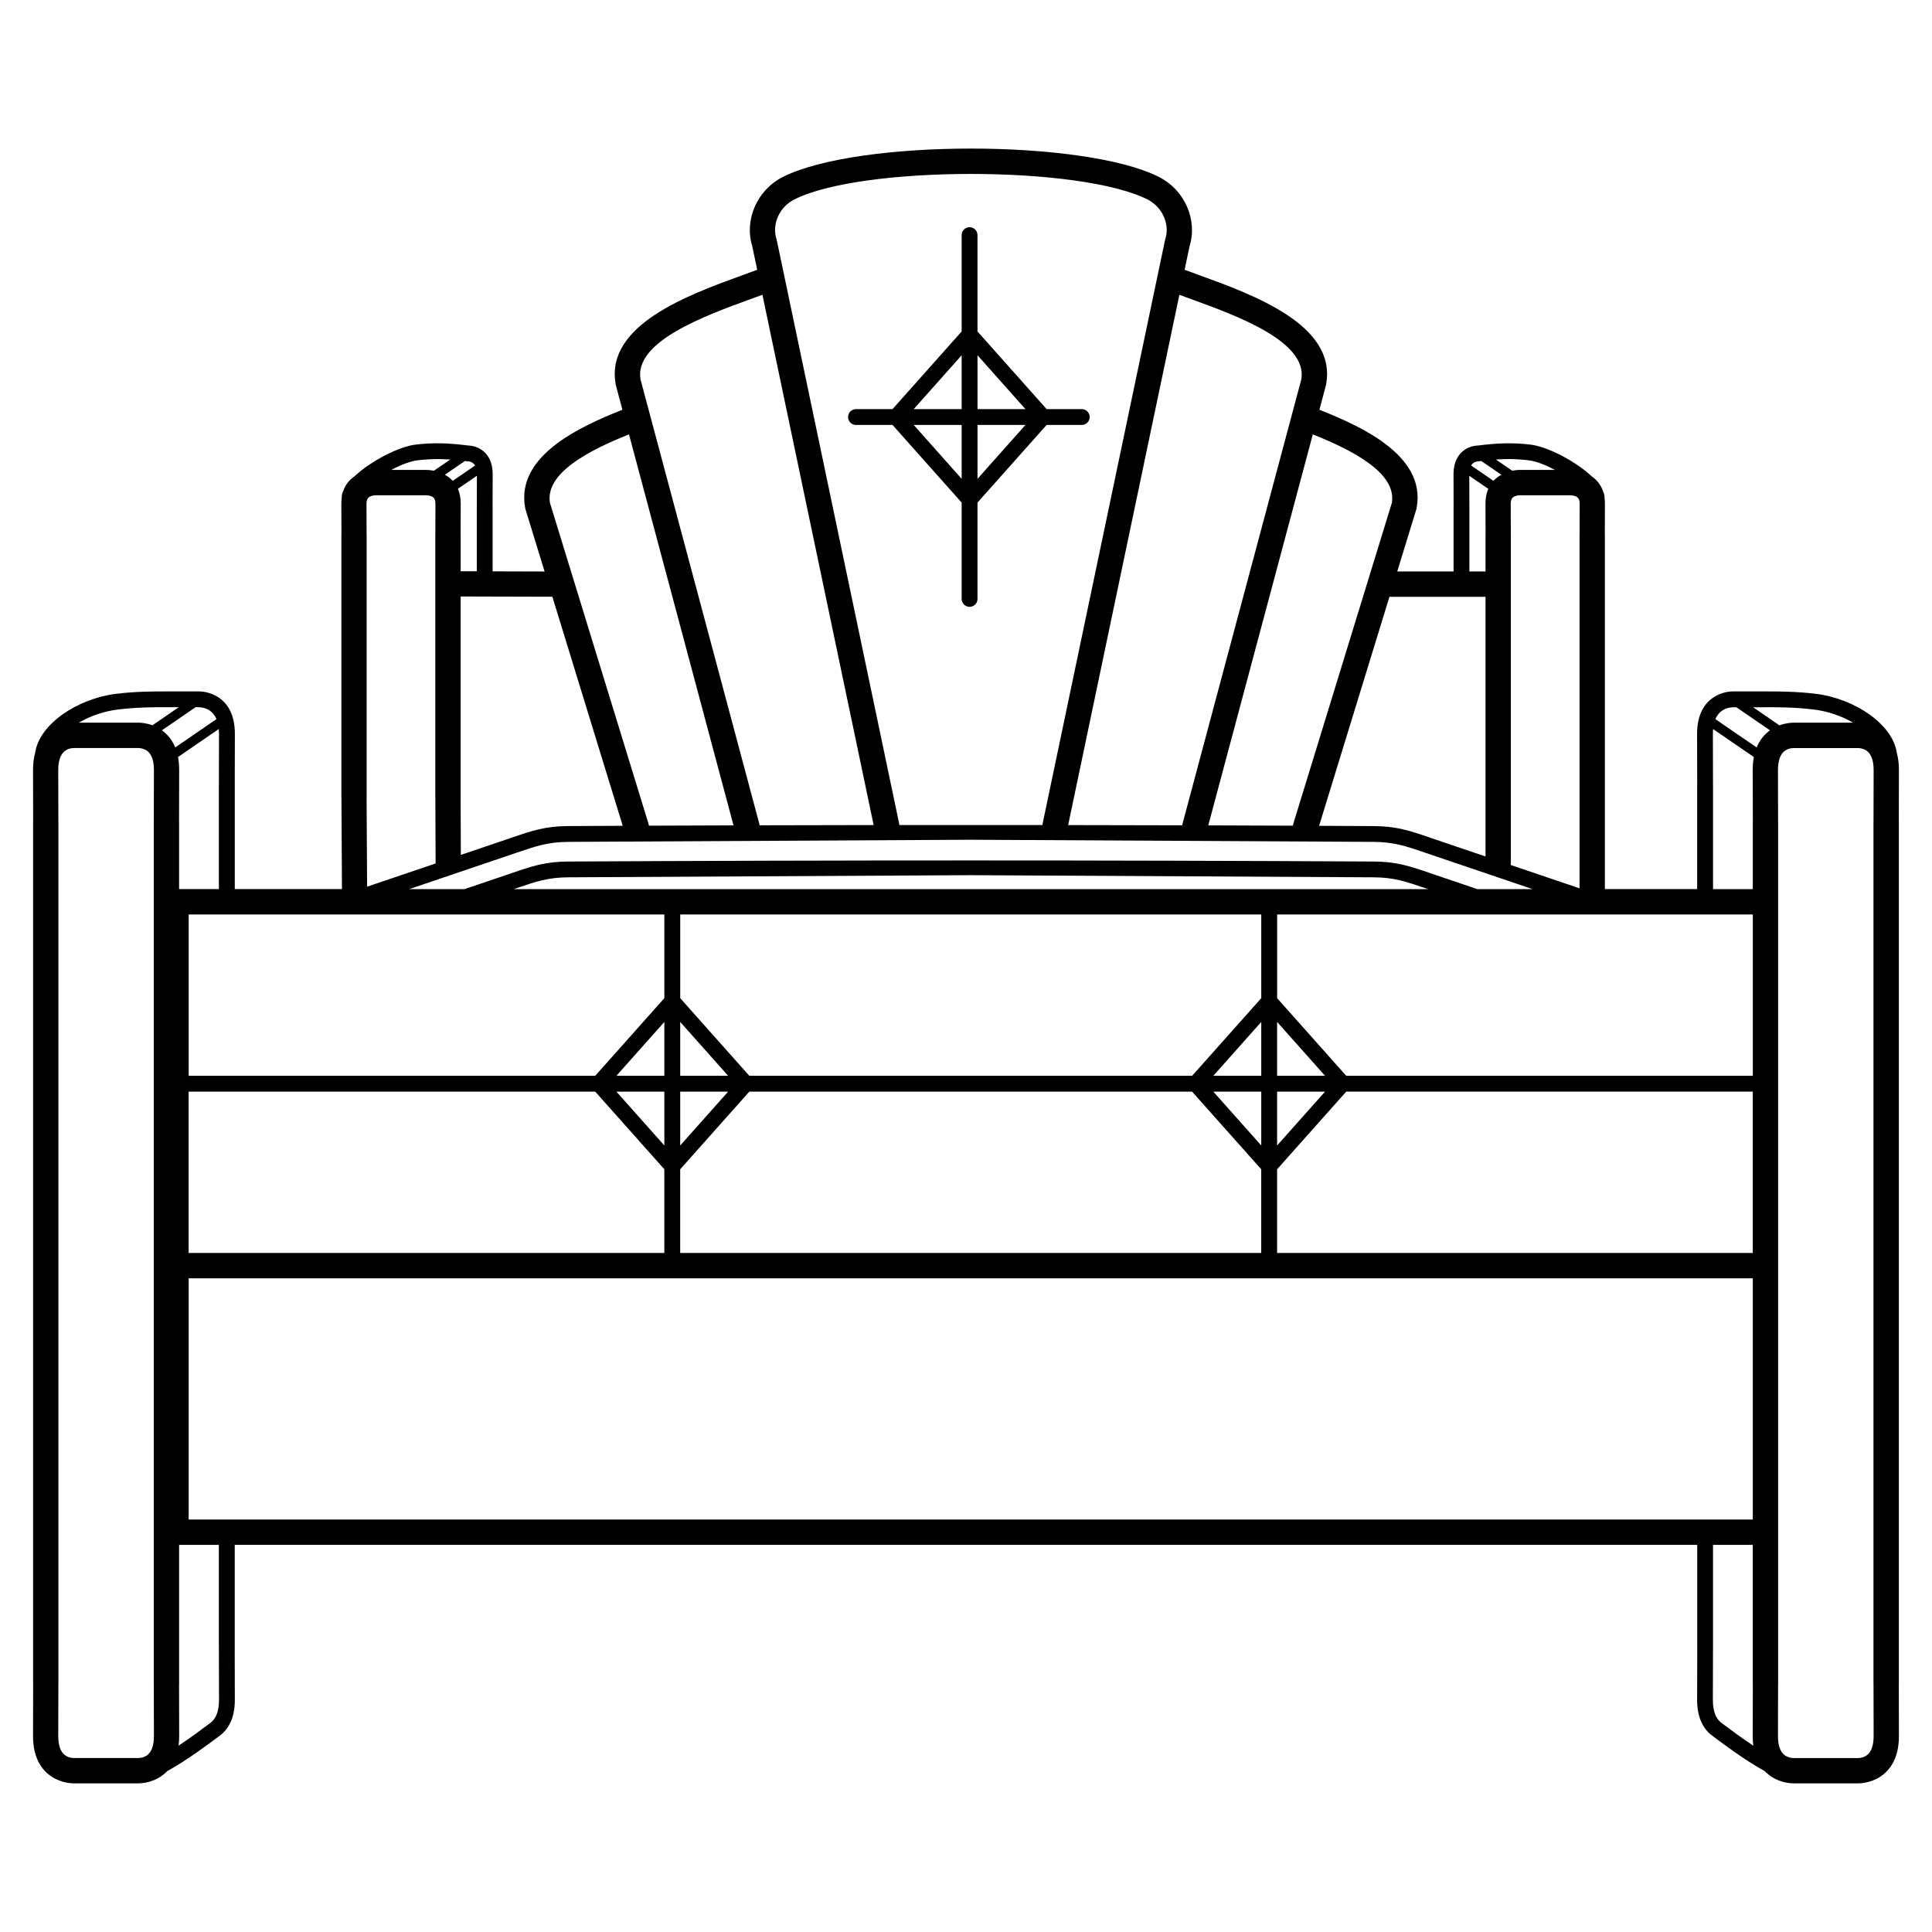 <?xml version="1.0" encoding="UTF-8"?>
<!-- Uploaded to: SVG Repo, www.svgrepo.com, Generator: SVG Repo Mixer Tools -->
<svg fill="#000000" width="800px" height="800px" version="1.1" viewBox="144 144 512 512" xmlns="http://www.w3.org/2000/svg">
 <path d="m159.48 476.07v114.41h-0.012l-0.031 13.574c-0.008 3.082 0.934 4.519 1.93 5.184 0.953 0.629 1.977 0.656 2.195 0.656h17.105c0.219 0 1.242-0.023 2.195-0.656 0.996-0.66 1.938-2.102 1.93-5.184l-0.031-13.574h-0.012v-228.83h0.012l0.031-13.574c0.008-3.082-0.934-4.519-1.93-5.184-0.953-0.629-1.977-0.656-2.195-0.656h-17.105c-0.219 0-1.242 0.023-2.195 0.656-0.996 0.66-1.938 2.102-1.93 5.184l0.031 13.574h0.012zm362.97-96.445c-0.32-0.109-0.629-0.215-0.938-0.32-4.871-1.668-8.141-2.785-13.508-2.809l-106.7-0.566-106.7 0.566c-5.367 0.023-8.637 1.145-13.508 2.809-0.305 0.105-0.617 0.211-0.938 0.32zm-255.34 0 11.109-3.766c0.531-0.18 1.043-0.355 1.535-0.523 5.238-1.793 8.754-2.996 14.836-3.023 71.324-0.379 142.11-0.379 213.43 0 6.082 0.027 9.598 1.23 14.836 3.023 0.496 0.168 1.004 0.344 1.535 0.523l11.109 3.766h14.652l-27.109-9.188c-0.531-0.18-1.043-0.355-1.535-0.523-4.871-1.668-8.141-2.785-13.508-2.809l-106.7-0.566-106.7 0.566c-5.367 0.023-8.637 1.145-13.508 2.809-0.496 0.168-1.004 0.344-1.535 0.523l-27.109 9.188zm3.273-109.54-5.035 3.453c0.469 1.078 0.75 2.379 0.746 3.945l-0.023 8.254h0.012v9.645l4.273 0.012v-17.398h0.008l0.016-7.918zm-6.406 1.348 5.918-4.062c-0.191-0.34-0.422-0.57-0.66-0.727-0.566-0.375-1.172-0.391-1.305-0.391h-0.07l-0.191-0.023c-0.152-0.02-0.305-0.039-0.457-0.059l-5.312 3.637c0.738 0.414 1.453 0.941 2.078 1.621zm-4.988-2.68 4.34-2.973c-0.746-0.055-1.48-0.09-2.215-0.109-2.066-0.055-4.168 0.039-6.547 0.328-1.867 0.227-4.379 1.203-6.883 2.535h9.242c0.258 0 1.047 0.016 2.059 0.219zm-24.43 7.019c-0.004-0.117 0-0.238 0.012-0.359 0.055-0.449 0.203-0.922 0.426-1.406 0.629-1.734 1.727-2.938 2.953-3.773 1.168-1.105 2.566-2.191 4.074-3.195 3.902-2.598 8.691-4.793 12.051-5.203 2.531-0.309 4.828-0.406 7.137-0.344 2.211 0.059 4.394 0.262 6.789 0.566 0.477 0.008 2.043 0.102 3.543 1.094 1.559 1.031 3.027 2.969 3.019 6.598l-0.02 8.254h0.008v17.41l13.773 0.039-5.047-16.438c-0.039-0.121-0.066-0.246-0.09-0.367-1.324-7.082 2.449-12.656 8.465-17.145 4.863-3.629 11.223-6.523 17.297-8.914l-1.719-6.438c-0.047-0.172-0.078-0.34-0.094-0.512-2.641-15.527 19.23-23.48 33.668-28.727 1.375-0.5 2.68-0.973 3.863-1.418l-1.312-6.266c-1.074-3.449-0.77-7.223 0.715-10.562 1.438-3.227 3.992-6.066 7.488-7.816 9.953-4.984 29.918-7.477 49.746-7.477s39.797 2.492 49.746 7.477c3.496 1.75 6.051 4.59 7.488 7.816 1.488 3.34 1.789 7.113 0.715 10.562l-1.312 6.266c1.184 0.445 2.484 0.918 3.863 1.418 14.438 5.246 36.305 13.199 33.668 28.727-0.02 0.172-0.051 0.34-0.094 0.512l-1.719 6.438c6.078 2.391 12.438 5.285 17.297 8.914 6.016 4.488 9.789 10.062 8.465 17.145-0.023 0.121-0.055 0.246-0.09 0.367l-5.047 16.434h14.93v-17.441h0.008l-0.02-8.254c-0.008-3.629 1.461-5.562 3.019-6.598 1.496-0.992 3.066-1.086 3.543-1.094 2.394-0.305 4.578-0.508 6.789-0.566 2.309-0.059 4.609 0.035 7.137 0.344 3.359 0.41 8.148 2.609 12.051 5.203 1.508 1.004 2.906 2.094 4.074 3.195 1.227 0.836 2.32 2.039 2.953 3.773 0.223 0.484 0.371 0.957 0.426 1.406 0.016 0.121 0.02 0.242 0.012 0.359 0.078 0.531 0.121 1.102 0.117 1.711l-0.023 8.254h0.012v93.879h24.461v-27.523h0.008l-0.031-13.574c-0.012-5.394 2.109-8.23 4.363-9.723 2.281-1.512 4.684-1.574 5.203-1.574h8.555v0.008h0.297c3.18 0 7.859 0 13.016 0.629 5.246 0.641 10.328 2.691 14.203 5.441 3.996 2.836 6.773 6.477 7.293 10.215 0.355 1.301 0.562 2.809 0.559 4.555l-0.031 13.574h0.012v228.83h-0.012l0.031 13.574c0.012 5.926-2.383 9.086-4.922 10.77-2.59 1.715-5.309 1.785-5.894 1.785h-17.105c-0.586 0-3.309-0.07-5.894-1.785-0.602-0.398-1.195-0.883-1.754-1.465-5.117-2.809-10.551-6.871-13.434-9.027l-0.523-0.391c-1.07-0.801-2.086-1.941-2.828-3.562-0.691-1.508-1.133-3.43-1.125-5.879l0.031-13.574h-0.008v-27.523h-387.57v27.523h-0.008l0.031 13.574c0.004 2.449-0.438 4.371-1.125 5.879-0.742 1.621-1.758 2.762-2.828 3.562l-0.523 0.391c-2.883 2.156-8.316 6.219-13.434 9.027-0.555 0.582-1.148 1.066-1.754 1.465-2.59 1.715-5.309 1.785-5.894 1.785h-17.105c-0.586 0-3.309-0.07-5.894-1.785-2.543-1.684-4.934-4.844-4.922-10.77l0.031-13.574h-0.012v-228.83h0.012l-0.031-13.574c-0.004-1.75 0.203-3.254 0.559-4.555 0.52-3.738 3.297-7.379 7.293-10.215 3.875-2.75 8.957-4.801 14.203-5.441 5.156-0.629 9.832-0.629 13.016-0.629h0.297v-0.008h8.555c0.516 0 2.922 0.062 5.203 1.574 2.254 1.492 4.375 4.328 4.363 9.723l-0.031 13.574h0.008v27.523h28.402l-0.137-24.301-0.012-0.012v-69.566h0.012l-0.023-8.254c0-0.609 0.039-1.18 0.117-1.711zm24.898 97.047c-0.012-0.117-0.02-0.238-0.02-0.359l-0.062-17.152h-0.012v-69.566h0.012l0.023-8.254c0.004-1.125-0.414-1.641-0.859-1.871-0.672-0.348-1.449-0.363-1.613-0.363h-13.324c-0.168 0-0.945 0.016-1.613 0.363-0.445 0.23-0.859 0.746-0.859 1.871l0.023 8.254h0.012v69.566h-0.012l0.133 23.672 18.168-6.156zm6.625-70.742v53.227h-0.012l0.055 15.254 12.094-4.098c0.531-0.18 1.043-0.355 1.535-0.523 5.238-1.793 8.754-2.996 14.836-3.023 4.816-0.027 9.629-0.051 14.438-0.07l-18.645-60.703-24.301-0.066zm114.45-49.66 18.32-20.578v-25.531c0-1.16 0.941-2.098 2.098-2.098 1.16 0 2.098 0.941 2.098 2.098v25.531l18.32 20.578h9.316c1.16 0 2.098 0.941 2.098 2.098 0 1.16-0.941 2.098-2.098 2.098h-9.316l-18.32 20.578v25.531c0 1.16-0.941 2.098-2.098 2.098-1.16 0-2.098-0.941-2.098-2.098v-25.531l-18.32-20.578h-9.684c-1.16 0-2.098-0.941-2.098-2.098 0-1.16 0.941-2.098 2.098-2.098zm18.32-14.273-12.703 14.273h12.703zm-12.703 18.473 12.703 14.273v-14.273zm16.902 14.273 12.703-14.273h-12.703zm12.703-18.473-12.703-14.273v14.273zm-99.902 109.85c0.055 0.184 0.094 0.367 0.121 0.547 7.477-0.031 14.949-0.059 22.418-0.082l-27.699-103.62c-5.406 2.156-10.93 4.707-15.027 7.766-4 2.984-6.574 6.426-5.922 10.375zm29.355-0.008c0.039 0.152 0.07 0.301 0.09 0.453 10.082-0.027 20.156-0.051 30.23-0.062l-29.477-140.53c-0.945 0.352-1.938 0.711-2.969 1.086-12.344 4.488-31.051 11.289-29.34 21.332l31.469 117.72zm188.2-66.812h4.273v-9.703h0.012l-0.023-8.254c-0.004-1.57 0.277-2.871 0.746-3.945l-5.035-3.453 0.016 7.918h0.008v17.441zm4.273 6.719h-25.465l-18.637 60.684c4.812 0.023 9.625 0.047 14.438 0.07 6.082 0.027 9.598 1.23 14.836 3.023 0.496 0.168 1.004 0.344 1.535 0.523l13.293 4.504v-68.809zm-51.051 60.652c0.023-0.184 0.062-0.367 0.121-0.547l26.109-85.016c0.652-3.945-1.922-7.391-5.922-10.375-4.098-3.059-9.621-5.609-15.027-7.766l-27.699 103.62c7.469 0.023 14.941 0.051 22.418 0.082zm-66.379-0.172c0.012-0.121 0.031-0.242 0.055-0.359l32.43-154.61c0.023-0.121 0.059-0.238 0.094-0.355h-0.004c0.617-1.898 0.445-4.019-0.402-5.922-0.84-1.887-2.328-3.543-4.367-4.562-8.973-4.492-27.797-6.742-46.758-6.742-18.961 0-37.781 2.246-46.758 6.742-2.035 1.02-3.527 2.676-4.367 4.562-0.848 1.902-1.02 4.023-0.402 5.922 0.051 0.156 0.09 0.316 0.117 0.473l32.406 154.49c0.023 0.121 0.043 0.242 0.055 0.359 12.633-0.012 25.262-0.012 37.895 0zm36.301-140.52-29.477 140.53c10.074 0.012 20.148 0.035 30.23 0.062 0.02-0.152 0.047-0.301 0.09-0.453l31.469-117.72c1.707-10.043-17-16.844-29.34-21.332-1.035-0.375-2.027-0.734-2.969-1.086zm87.789 151.1 18.254 6.188v-93.672h0.012l0.023-8.254c0.004-1.125-0.414-1.641-0.859-1.871-0.672-0.348-1.449-0.363-1.613-0.363h-13.324c-0.168 0-0.945 0.016-1.613 0.363-0.445 0.23-0.859 0.746-0.859 1.871l0.023 8.254h0.012v86.859c0 0.215-0.02 0.422-0.059 0.625zm-10.469-105.86 5.918 4.062c0.625-0.68 1.34-1.207 2.078-1.621l-5.312-3.637c-0.152 0.02-0.305 0.039-0.457 0.059l-0.191 0.023h-0.07c-0.129 0-0.738 0.016-1.305 0.391-0.238 0.156-0.469 0.387-0.66 0.727zm6.562-1.59 4.34 2.973c1.012-0.203 1.801-0.219 2.059-0.219h9.242c-2.504-1.332-5.016-2.309-6.883-2.535-2.379-0.289-4.484-0.383-6.547-0.328-0.734 0.02-1.469 0.055-2.215 0.109zm-338.45 71.426-10.805 7.414c0.199 1.031 0.305 2.176 0.305 3.453l-0.031 13.574h0.012v17.969h10.539v-27.523h0.008l0.031-13.574c0-0.469-0.02-0.906-0.055-1.316zm-11.547 4.875 10.934-7.504c-0.469-1.117-1.137-1.832-1.824-2.285-1.258-0.836-2.602-0.867-2.891-0.867h-0.836l-8.914 6.117c1.371 0.992 2.668 2.434 3.531 4.539zm-6.035-5.867 6.981-4.789h-3.273v-0.008h-0.297c-3.035 0-7.5 0-12.523 0.609-3.742 0.457-7.379 1.734-10.406 3.492h15.785c0.422 0 1.949 0.035 3.738 0.695zm6.922 270.41c3.152-2.086 6.07-4.269 7.914-5.648l0.523-0.391c0.578-0.43 1.129-1.051 1.535-1.938 0.461-1.004 0.754-2.348 0.75-4.141l-0.031-13.574h-0.008v-27.523h-10.539v37.074h-0.012l0.031 13.574c0.004 0.922-0.055 1.773-0.16 2.566zm407.28-272.04 10.934 7.504c0.859-2.106 2.156-3.551 3.531-4.539l-8.914-6.117h-0.836c-0.289 0-1.629 0.035-2.891 0.867-0.688 0.457-1.352 1.168-1.824 2.285zm10.191 10.043-10.805-7.414c-0.039 0.41-0.059 0.848-0.055 1.316l0.031 13.574h0.008v27.523h10.539v-17.969h0.012l-0.031-13.574c-0.004-1.273 0.105-2.422 0.305-3.453zm-0.203-13.195 6.981 4.789c1.789-0.66 3.316-0.695 3.738-0.695h15.785c-3.027-1.758-6.664-3.035-10.406-3.492-5.023-0.613-9.488-0.613-12.523-0.609h-0.297v0.008zm0.059 275.2c-0.105-0.793-0.16-1.645-0.16-2.566l0.031-13.574h-0.012v-37.074h-10.539v27.523h-0.008l-0.031 13.574c-0.004 1.793 0.289 3.137 0.75 4.141 0.406 0.887 0.957 1.508 1.535 1.938l0.523 0.391c1.844 1.379 4.762 3.562 7.914 5.648zm6.574-227v210.86h-0.012l-0.031 13.574c-0.008 3.082 0.934 4.519 1.93 5.184 0.953 0.629 1.977 0.656 2.195 0.656h17.105c0.219 0 1.242-0.023 2.195-0.656 0.996-0.66 1.938-2.102 1.93-5.184l-0.031-13.574h-0.012v-228.83h0.012l0.031-13.574c0.008-3.082-0.934-4.519-1.93-5.184-0.953-0.629-1.977-0.656-2.195-0.656h-17.105c-0.219 0-1.242 0.023-2.195 0.656-0.996 0.66-1.938 2.102-1.93 5.184l0.031 13.574h0.012zm-313.48 49.469 18.32-20.578v-22.172h-126.06v42.754h107.75zm22.516-20.578 18.32 20.578h117.35l18.32-20.578v-22.172h-153.98v22.172zm18.32 24.777-18.32 20.578v22.172h153.98v-22.172l-18.32-20.578h-117.35zm-22.516 20.578-18.32-20.578h-107.75v42.754h126.06v-22.172zm0-39.051-12.703 14.273h12.703zm-12.703 18.473 12.703 14.273v-14.273zm16.902 14.273 12.703-14.273h-12.703zm12.703-18.473-12.703-14.273v14.273zm145.48-20.578 18.32 20.578h107.75v-42.754h-126.06v22.172zm18.32 24.777-18.32 20.578v22.172h126.06v-42.754h-107.75zm-22.516-18.473-12.703 14.273h12.703zm-12.703 18.473 12.703 14.273v-14.273zm16.902 14.273 12.703-14.273h-12.703zm12.703-18.473-12.703-14.273v14.273zm113.36 53.668h-414.51v63.93h414.51z"/>
</svg>
